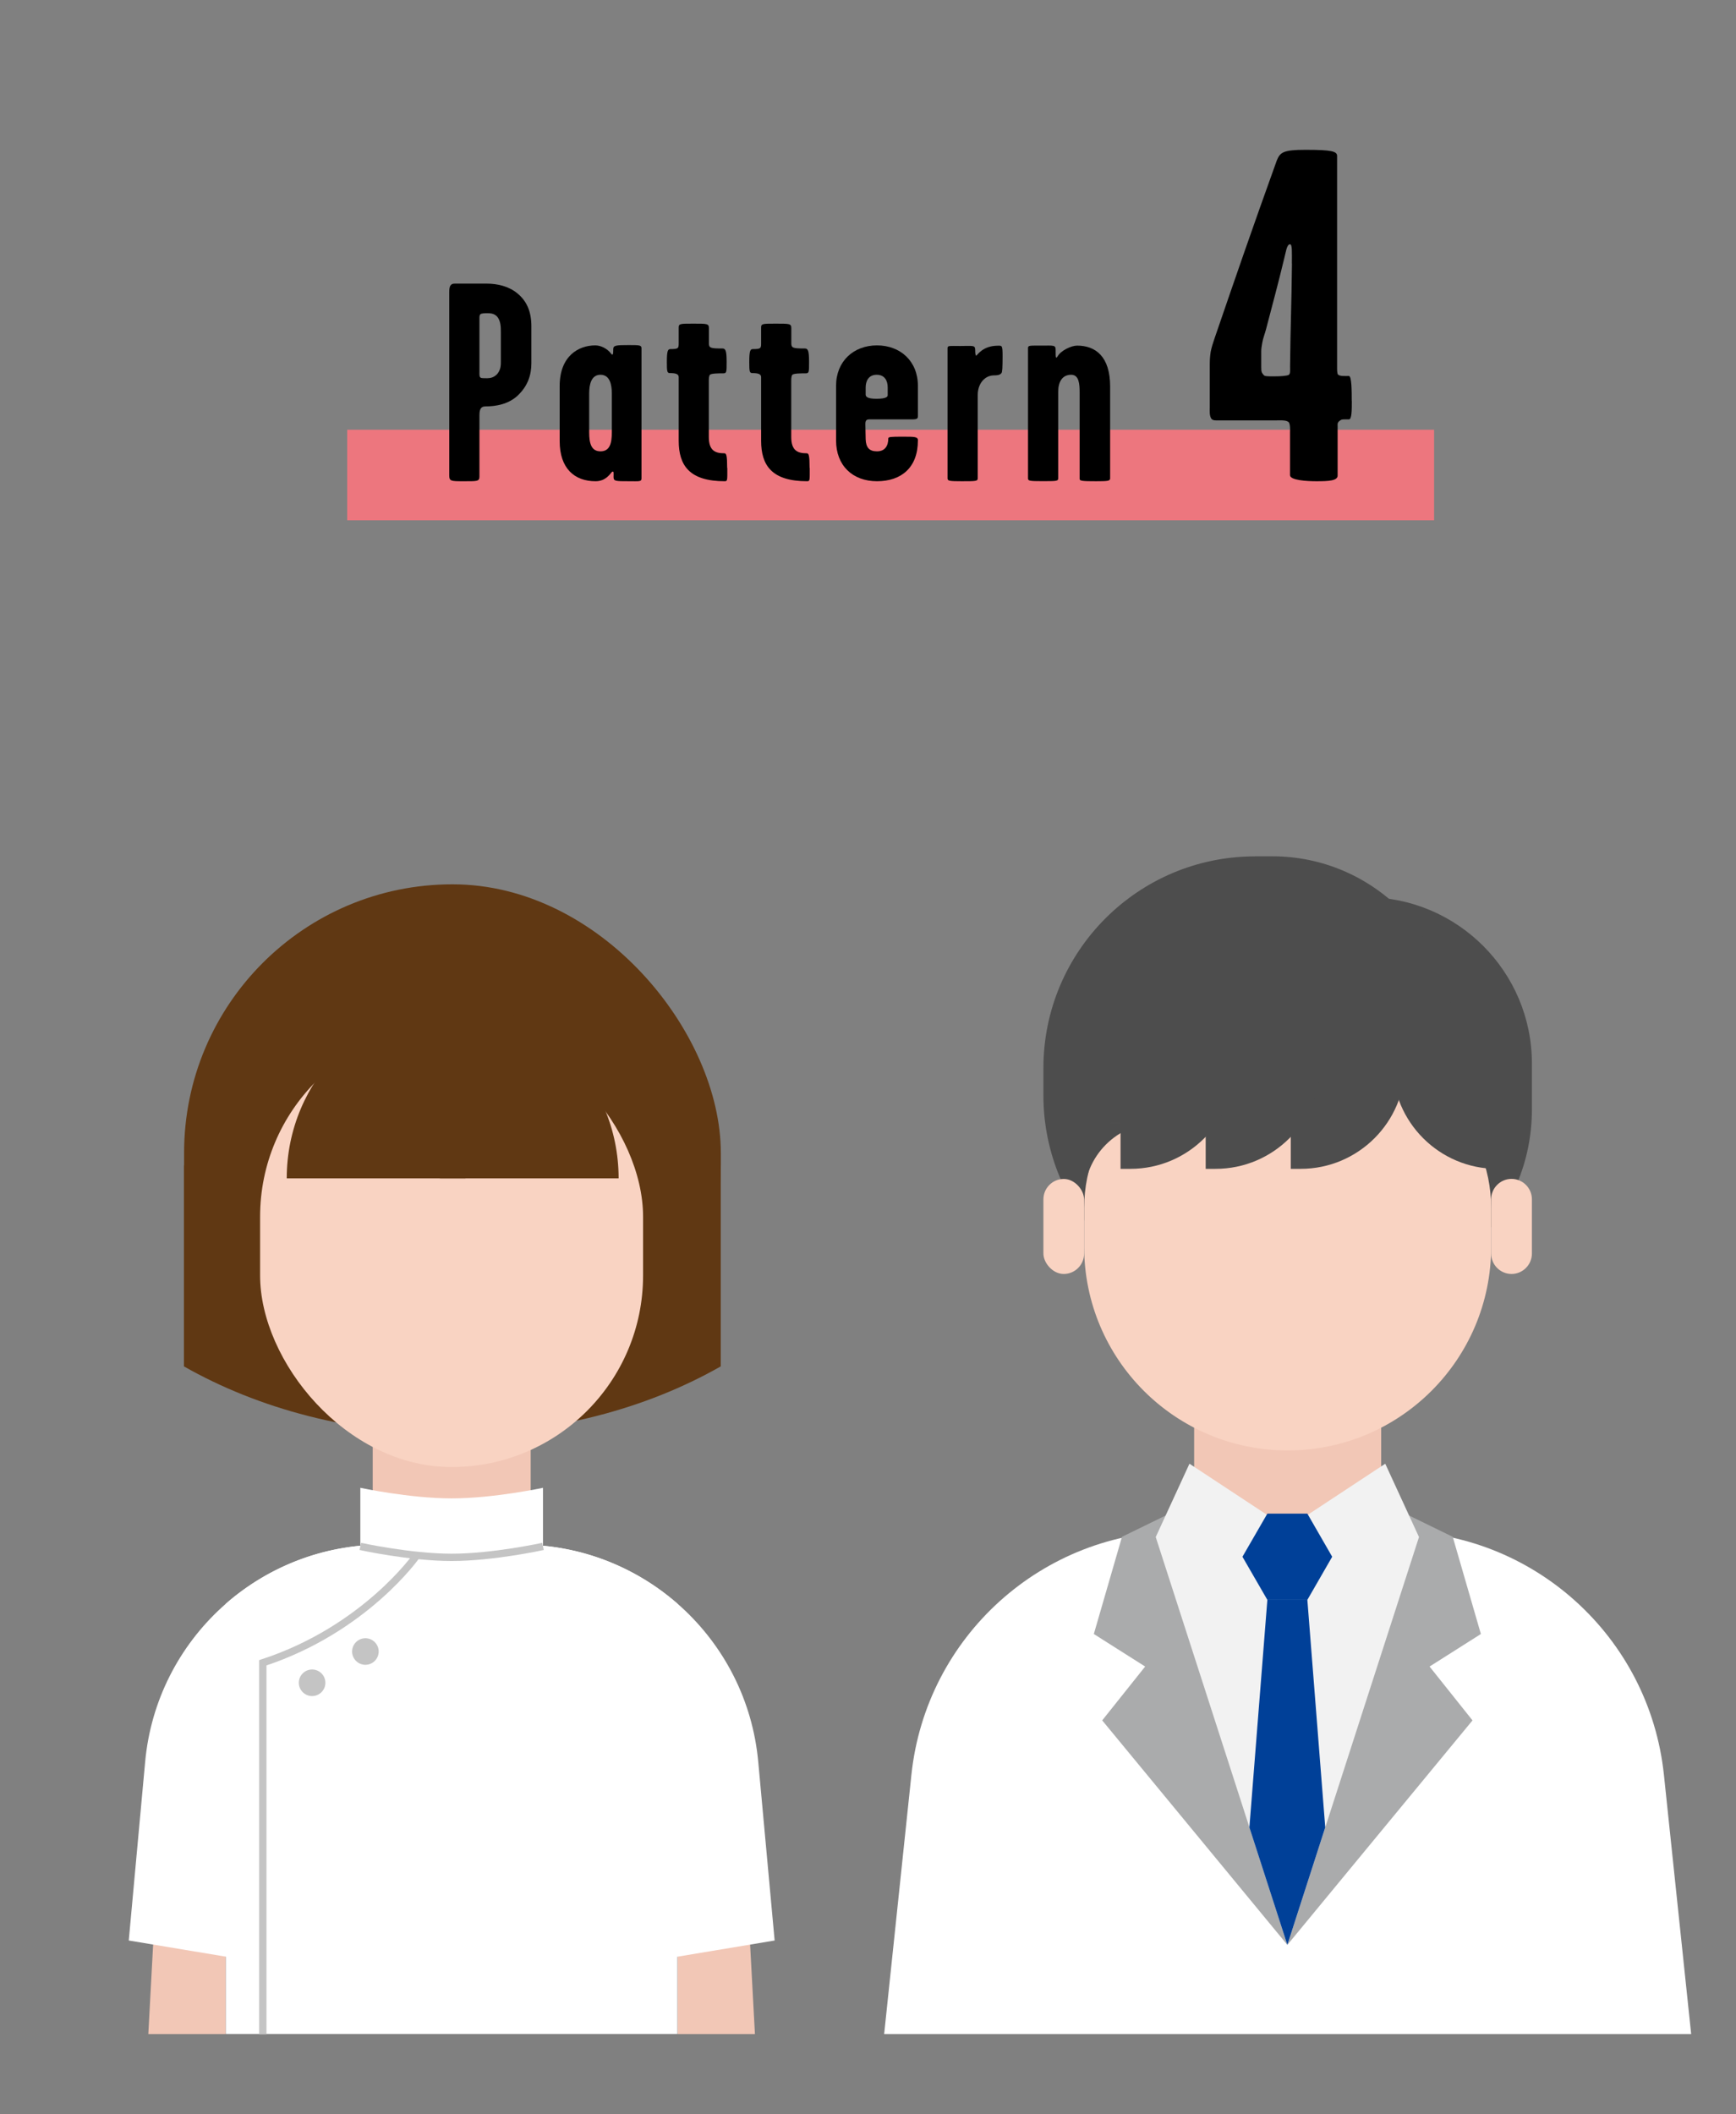 <?xml version="1.0" encoding="UTF-8"?>
<svg id="b" data-name="レイヤー 2" xmlns="http://www.w3.org/2000/svg" viewBox="0 0 230 280">
  <rect x="0" y="0" width="230" height="280" fill="#808080" stroke="none"/>
  <defs>
    <style>
      .d {
        fill: #fff;
      }

      .e {
        fill: #f9d3c2;
      }

      .f {
        fill: #4d4d4d;
      }

      .g {
        stroke-width: .97px;
      }

      .g, .h, .i {
        fill: none;
      }

      .g, .i {
        stroke: #c4c4c4;
        stroke-miterlimit: 10;
      }

      .j {
        fill: #603813;
      }

      .k {
        fill: #f2c7b6;
      }

      .l {
        fill: #ed767e;
      }

      .m {
        fill: #004098;
      }

      .n {
        fill: #aaabac;
      }

      .i {
        stroke-width: .97px;
      }

      .o {
        fill: #f2f2f2;
      }

      .p {
        fill: #c4c4c4;
      }
    </style>
  </defs>
  <g id="c" data-name="文字">
    <g>
      <g>
        <g>
          <path class="d" d="M184.6,202.77h-28.01c-18.45,0-33.91,13.93-35.84,32.27l-3.61,34.33h106.92l-3.61-34.33c-1.93-18.34-17.4-32.27-35.84-32.27Z"/>
          <rect class="k" x="158.21" y="174.99" width="24.78" height="37.91"/>
          <g>
            <polygon class="n" points="148.65 203.52 144.92 216.39 151.72 220.7 146.03 227.83 170.56 257.56 158.31 198.81 148.65 203.52"/>
            <polygon class="n" points="192.47 203.52 196.2 216.39 189.4 220.7 195.09 227.83 170.56 257.56 182.81 198.81 192.47 203.52"/>
            <g>
              <polygon class="o" points="183.53 193.84 173.21 200.64 167.91 200.64 157.59 193.84 153.12 203.55 170.56 257.56 188 203.55 183.53 193.84"/>
              <polygon class="m" points="165.53 242 170.56 257.56 170.56 257.56 175.58 242 173.21 211.87 167.91 211.87 165.53 242"/>
              <polygon class="m" points="167.91 200.45 173.21 200.45 176.5 206.16 173.21 211.87 167.91 211.87 164.61 206.16 167.91 200.45"/>
            </g>
          </g>
          <g>
            <path class="f" d="M179.31,118.81h1.62c12.16,0,22.03,9.87,22.03,22.03v6.1c0,13.94-11.32,25.26-25.26,25.26h0c-12.16,0-22.03-9.87-22.03-22.03v-7.71c0-13.05,10.59-23.64,23.64-23.64Z"/>
            <path class="f" d="M166.27,113.4h2.3c13.26,0,24.03,10.77,24.03,24.03v11.48c0,13.34-10.83,24.18-24.18,24.18h-2.15c-15.47,0-28.03-12.56-28.03-28.03v-3.62c0-15.47,12.56-28.03,28.03-28.03Z"/>
            <path class="e" d="M177.79,140.15h-14.38c-10.88,0-19.77,8.91-19.77,19.81v5.16c0,14.89,12.07,26.96,26.96,26.96h0c14.89,0,26.96-12.07,26.96-26.96v-5.16c0-10.89-8.9-19.81-19.77-19.81Z"/>
            <path class="e" d="M200.26,168.71h0c-1.48,0-2.7-1.21-2.7-2.7v-7.19c0-1.48,1.21-2.7,2.7-2.7h0c1.48,0,2.7,1.21,2.7,2.7v7.19c0,1.48-1.21,2.7-2.7,2.7Z"/>
            <rect class="e" x="138.24" y="156.13" width="5.39" height="12.58" rx="2.7" ry="2.7"/>
            <path class="f" d="M153.51,148.68h-9.88v9.88c0-5.46,4.42-9.88,9.88-9.88Z"/>
            <g>
              <path class="f" d="M171.01,140.95h15.15c0,7.64-6.2,13.84-13.84,13.84h-1.31v-13.84h0Z"/>
              <path class="f" d="M184.49,140.95h1.31c7.64,0,13.84,6.2,13.84,13.84h-15.15v-13.84h0Z" transform="translate(384.14 295.74) rotate(180)"/>
              <path class="f" d="M159.74,140.95h15.15c0,7.64-6.2,13.84-13.84,13.84h-1.31v-13.84h0Z"/>
              <path class="f" d="M148.46,140.95h15.15c0,7.64-6.2,13.84-13.84,13.84h-1.31v-13.84h0Z"/>
            </g>
            <rect class="f" x="144.83" y="141.06" width="7.53" height="7.69"/>
            <rect class="f" x="151.08" y="135.7" width="35.24" height="6.41"/>
          </g>
        </g>
        <g>
          <g>
            <polygon class="k" points="89.78 251.37 99.05 251.37 100.02 269.37 89.78 269.37 89.78 251.37"/>
            <polygon class="k" points="20.62 251.37 29.89 251.37 29.89 269.37 19.65 269.37 20.62 251.37"/>
          </g>
          <path class="d" d="M59.84,264.1l-42.78-7.12,2.17-23.65c1.49-16.29,15.16-28.77,31.52-28.77h18.19c16.36,0,30.03,12.47,31.52,28.77l2.17,23.65-42.78,7.12Z"/>
          <path class="d" d="M50.74,204.56h18.19c7.94,0,15.24,2.94,20.82,7.82v56.98H29.92v-56.98c5.59-4.88,12.88-7.82,20.82-7.82Z"/>
          <rect class="k" x="49.37" y="176.13" width="20.93" height="32.75" transform="translate(119.68 385) rotate(-180)"/>
          <path class="d" d="M47.74,209.19h24.2v-12.16s-6.52,1.4-12.1,1.4c-5.59,0-12.1-1.4-12.1-1.4v12.16Z"/>
          <g>
            <rect class="j" x="24.38" y="117.11" width="71.11" height="72.73" rx="35.56" ry="35.56" transform="translate(119.88 306.95) rotate(180)"/>
            <path class="j" d="M24.38,154.32H95.49v26.63c-9.83,5.6-22.17,8.93-35.56,8.93-13.39,0-25.72-3.33-35.56-8.93v-26.63Z"/>
            <rect class="e" x="34.47" y="135.75" width="50.74" height="58.52" rx="25.37" ry="25.37" transform="translate(119.67 330.03) rotate(180)"/>
            <path class="j" d="M58.28,132.37h0c13.08,0,23.68,10.6,23.68,23.68h-23.68v-23.68Z"/>
            <path class="j" d="M61.67,132.37h0c-13.08,0-23.68,10.6-23.68,23.68h23.68v-23.68Z"/>
          </g>
          <g>
            <path class="g" d="M55.18,206.03s-6.81,9.74-20.36,14.17v49.21"/>
            <path class="p" d="M43.11,222.85c0,.97-.79,1.76-1.76,1.76s-1.76-.79-1.76-1.76c0-.97,.79-1.76,1.76-1.76,.97,0,1.76,.79,1.76,1.76Z"/>
            <path class="p" d="M50.17,218.71c0,.97-.79,1.76-1.76,1.76-.97,0-1.76-.79-1.76-1.76,0-.97,.79-1.76,1.76-1.76,.97,0,1.76,.79,1.76,1.76Z"/>
          </g>
          <path class="i" d="M71.94,204.79s-6.59,1.45-12.1,1.45c-5.51,0-12.1-1.45-12.1-1.45"/>
        </g>
        <rect class="l" x="46" y="56.91" width="144" height="12"/>
        <g>
          <g>
            <path d="M70.4,48.1c0,1.53-.45,3.03-1.87,4.34-1.2,1.08-2.8,1.38-4.19,1.38-.52,0-.82,.22-.82,1.16v8.15c0,.64-.37,.6-2.09,.6s-1.91,0-1.91-.82v-24.2c0-.45,.04-.75,.19-.93,.19-.26,.49-.22,.94-.22h3.81c1.5,0,2.99,.37,4.11,1.31,1.27,1.05,1.83,2.47,1.83,4.34v4.9Zm-4.04-.52v-3.59c0-.79-.04-1.5-.49-2.06-.3-.3-.64-.45-1.23-.45-.45,0-.86,0-1.01,.15-.11,.15-.11,.3-.11,.52v7.11c0,.37-.04,.67,.22,.79,.19,.04,.45,.04,.82,.04,.41,0,.93-.11,1.35-.6,.49-.64,.45-1.2,.45-1.91Z"/>
            <path d="M84.99,63.36c0,.45-.3,.37-1.68,.37-1.76,0-2.02,0-2.02-.56,0-.49,.08-.86-.22-.67-.3,.34-.86,1.23-2.17,1.23-2.77,0-4.75-1.68-4.75-5.31v-7.29c0-4,2.51-5.39,4.71-5.39,.79,0,1.61,.45,2.09,1.08,.26,.34,.3,.07,.3-.6,0-.49,.41-.52,2.02-.52,1.42,0,1.72,0,1.72,.41v17.24Zm-3.93-6.1v-5.16c0-1.16-.26-2.47-1.5-2.47s-1.5,1.31-1.5,2.47v5.16c0,1.42,.26,2.51,1.5,2.51s1.5-1.08,1.5-2.51Z"/>
            <path d="M96.36,61.97c0,1.61,.04,1.76-.34,1.76-4.67,0-6.1-2.09-6.1-5.35v-8.45c0-.41-.45-.52-1.12-.52-.41,0-.45-.15-.45-1.46,0-1.57,.15-1.72,.49-1.72,1.05,0,1.08-.11,1.08-.79v-2.06c0-.52,.19-.52,1.98-.52s2.02,0,2.02,.6v1.98c0,.64,.19,.71,1.79,.71,.41,0,.56,.26,.56,1.76,0,1.38,0,1.53-.45,1.53-.56,0-1.57,0-1.76,.19-.11,.11-.15,.45-.15,.71v7.52c0,1.8,.82,2.17,2.06,2.17,.26,0,.37,.26,.37,1.94Z"/>
            <path d="M107.28,61.97c0,1.61,.04,1.76-.34,1.76-4.67,0-6.1-2.09-6.1-5.35v-8.45c0-.41-.45-.52-1.12-.52-.41,0-.45-.15-.45-1.46,0-1.57,.15-1.72,.49-1.72,1.05,0,1.08-.11,1.08-.79v-2.06c0-.52,.19-.52,1.98-.52s2.02,0,2.02,.6v1.98c0,.64,.19,.71,1.79,.71,.41,0,.56,.26,.56,1.76,0,1.38,0,1.53-.45,1.53-.56,0-1.57,0-1.76,.19-.11,.11-.15,.45-.15,.71v7.52c0,1.8,.82,2.17,2.06,2.17,.26,0,.37,.26,.37,1.94Z"/>
            <path d="M121.61,58.34c0,3.59-2.21,5.39-5.42,5.39s-5.42-2.06-5.42-5.39v-7.25c0-3.25,2.32-5.35,5.42-5.35s5.42,2.09,5.42,5.35v3.89c0,.37,.04,.56-.75,.56h-5.69c-.3,0-.52,.08-.52,.6,0,.71,.04,1.35,.04,2.02,.04,1.12,.49,1.61,1.5,1.61,1.08,0,1.5-.75,1.5-1.72,0-.19,.34-.22,1.87-.22,1.68,0,2.06,0,2.06,.52Zm-4-6.02v-1.01c0-.86-.37-1.68-1.46-1.68s-1.46,.86-1.46,1.68v.94c0,.26,.19,.56,1.42,.56,1.38,0,1.5-.3,1.5-.49Z"/>
            <path d="M132.83,47.2c0,1.57-.04,2.06-.15,2.21-.22,.3-.71,.3-.97,.3-1.27,0-2.17,1.12-2.17,2.58v11.03c0,.41-.22,.41-2.13,.41-1.61,0-1.87-.04-1.87-.37v-17.28c0-.34,.34-.26,1.68-.26,1.65,0,1.98-.15,1.98,.52,0,.45,.04,.79,.15,.75,.19-.11,.86-1.31,2.88-1.31,.52,0,.6-.08,.6,1.42Z"/>
            <path d="M147.08,63.36c0,.34-.34,.37-1.87,.37-1.79,0-2.17-.04-2.17-.3v-11.44c0-1.12-.07-2.36-1.12-2.36-1.23,0-1.72,1.01-1.72,2.24v11.44c0,.41-.15,.41-2.13,.41-1.68,0-1.87-.04-1.87-.37v-17.28c0-.34,.3-.3,1.68-.3,1.72,0,1.98-.11,1.98,.56,0,.97,0,1.27,.26,.86,.45-.79,1.83-1.42,2.58-1.42,2.47,0,4.38,1.46,4.38,5.42v12.15Z"/>
          </g>
          <path d="M179.1,53.1c0,1.19,0,2.44-.38,2.44-.88,0-.94-.06-1.31,.25-.25,.25-.19,.38-.19,.75v6.44c0,.69-1.19,.75-2.81,.75-1.25,0-3.5-.12-3.5-.81v-5.63c0-.38,.06-.88-.12-1.31-.25-.38-1.06-.31-1.69-.31h-7.63c-.31,0-.81,.06-1-.25-.25-.44-.19-.94-.19-1.44v-5.44c0-.69,0-1.12,.12-1.94,.12-.62,.31-1.19,.5-1.75,2.94-8.56,4.94-14.38,8.25-23.57,.44-1.12,.88-1.44,3.81-1.44,3.44,0,4.19,.19,4.19,.81v28.07c0,.25,0,.75,.12,.88,.25,.25,.94,.19,1.44,.19,.38,0,.38,2.06,.38,3.31Zm-7.94-18.19c0-1.56,.06-2.56-.25-2.56-.44,0-.56,1.12-.75,1.81-.81,3.38-1.56,6.13-2.44,9.5-.19,.69-.38,1.12-.5,1.81-.06,.44-.12,.63-.12,1.06v2.06c0,.69,.06,.75,.31,1.06,.12,.19,.5,.19,1.38,.19s1.69-.06,1.94-.19c.25-.12,.19-.62,.19-1.12,.06-5.81,.19-7.81,.25-13.63Z"/>
        </g>
      </g>
      <rect class="h" width="230" height="280"/>
    </g>
  </g>
</svg>